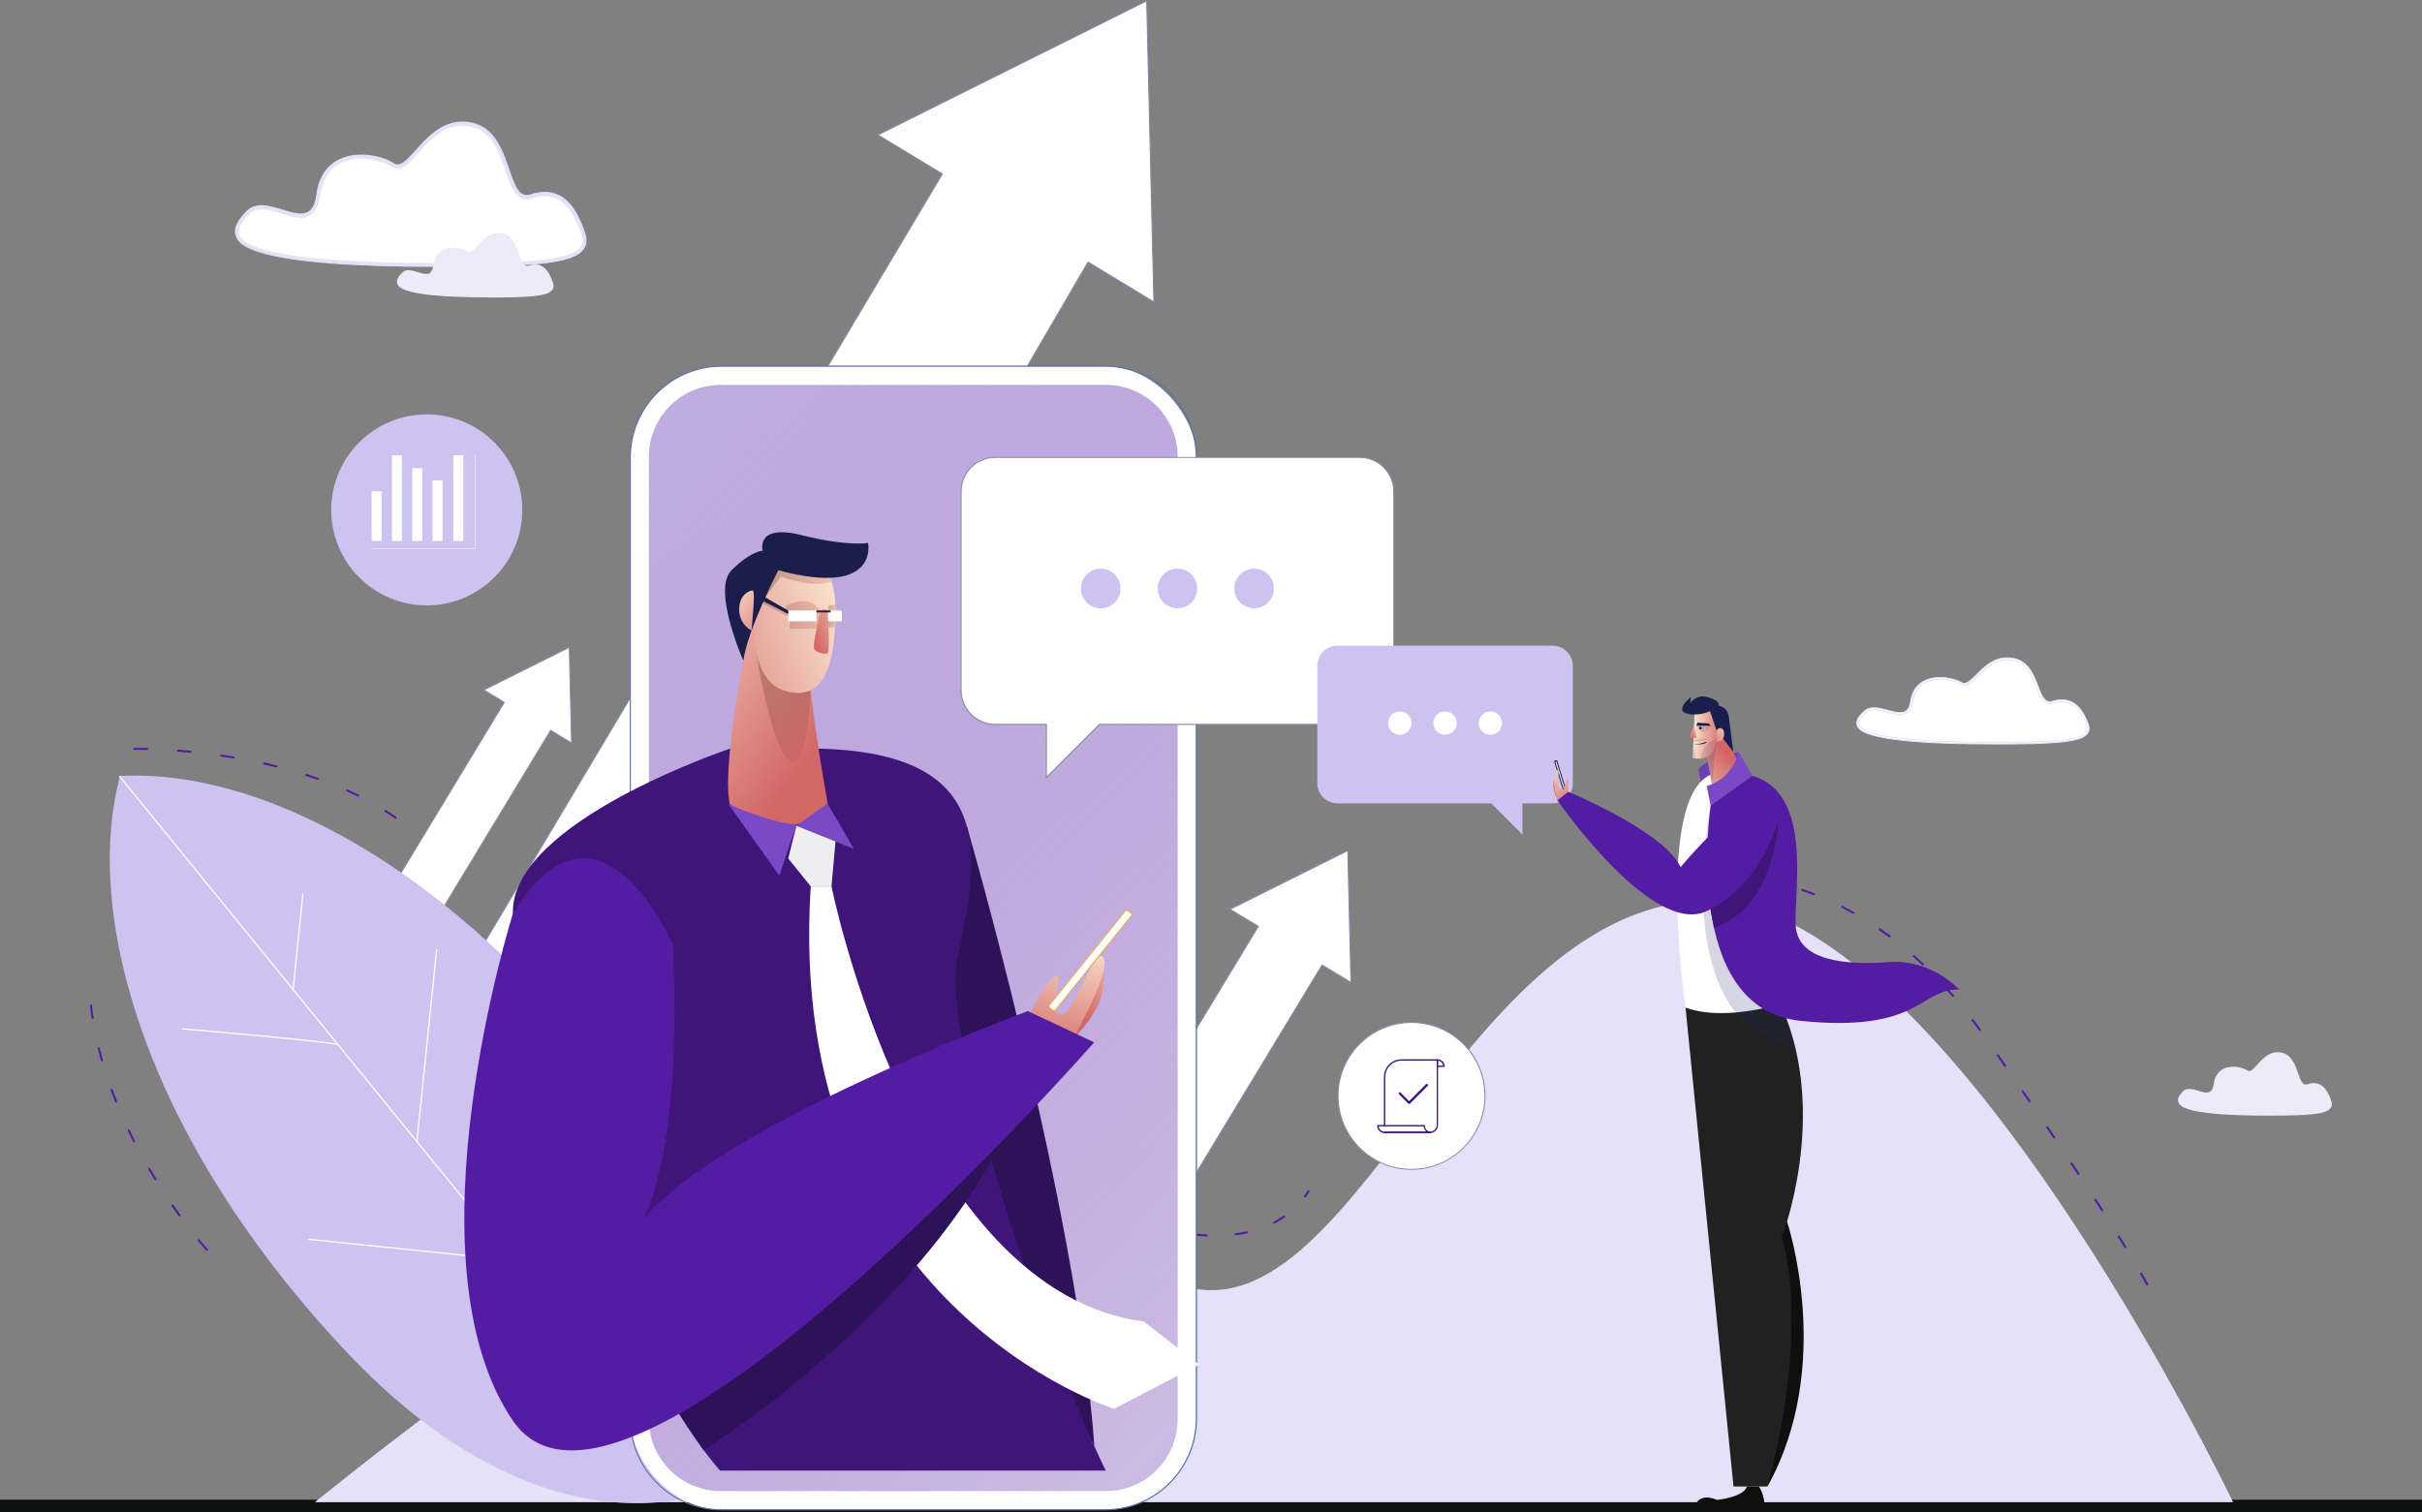 <svg xmlns="http://www.w3.org/2000/svg" xmlns:xlink="http://www.w3.org/1999/xlink" id="Layer_2" data-name="Layer 2" viewBox="0 0 283.71 177.19"><rect x="0" y="0" width="283.71" height="177.19" fill="#808080" stroke="none"/><defs><style>      .cls-1 {        fill: url(#linear-gradient-6);      }      .cls-1, .cls-2, .cls-3, .cls-4 {        opacity: .27;      }      .cls-5 {        fill: url(#linear-gradient-2);      }      .cls-6 {        fill: #0f0f0f;      }      .cls-7 {        fill: #fff;      }      .cls-8 {        fill: url(#linear-gradient-17);      }      .cls-9 {        fill: #7a4ac6;      }      .cls-10 {        fill: url(#linear-gradient-18);      }      .cls-11 {        fill: #cec2f0;      }      .cls-12 {        fill: #6942b2;      }      .cls-13 {        fill: url(#linear-gradient-14);      }      .cls-14 {        fill: url(#linear-gradient-15);        opacity: .17;      }      .cls-15 {        fill: #e5e1f9;      }      .cls-16 {        fill: url(#linear-gradient-11);      }      .cls-17 {        fill: url(#linear-gradient-13);        opacity: .19;      }      .cls-2 {        fill: url(#linear-gradient-10);      }      .cls-18 {        fill: #1b1e4c;      }      .cls-19 {        fill: url(#linear-gradient-16);      }      .cls-3 {        fill: url(#linear-gradient-4);      }      .cls-20 {        fill: #eeedef;      }      .cls-21 {        opacity: .12;      }      .cls-21, .cls-22 {        fill: #191e4c;      }      .cls-23 {        fill: url(#linear-gradient-5);      }      .cls-24 {        fill: #f2a749;      }      .cls-4 {        fill: url(#linear-gradient-7);      }      .cls-25 {        fill: #212122;      }      .cls-26 {        fill: #5b71a8;      }      .cls-27 {        fill: #3f157a;      }      .cls-28 {        fill: url(#linear-gradient-9);      }      .cls-29 {        fill: #8588a8;      }      .cls-30 {        fill: #0e100f;      }      .cls-31 {        fill: url(#linear-gradient-3);      }      .cls-32 {        fill: url(#linear-gradient);      }      .cls-33 {        fill: url(#linear-gradient-19);      }      .cls-34 {        fill: #541ca3;      }      .cls-35 {        fill: #ecebf7;      }      .cls-36 {        fill: url(#linear-gradient-8);      }      .cls-37 {        fill: url(#linear-gradient-12);      }      .cls-38 {        fill: #2d1159;      }    </style><linearGradient id="linear-gradient" x1="152.11" y1="152.92" x2="-19.34" y2="-10.56" gradientUnits="userSpaceOnUse"><stop offset="0" stop-color="#541ca3" stop-opacity=".3"></stop><stop offset="1" stop-color="#e5e1f9"></stop></linearGradient><linearGradient id="linear-gradient-2" x1="135.18" y1="110.12" x2="126.49" y2="118.73" gradientUnits="userSpaceOnUse"><stop offset="0" stop-color="#fff4de"></stop><stop offset="1" stop-color="#d26766"></stop></linearGradient><linearGradient id="linear-gradient-3" x1="70.59" y1="67.95" x2="95.96" y2="87.39" xlink:href="#linear-gradient-2"></linearGradient><linearGradient id="linear-gradient-4" x1="88.12" y1="78.25" x2="97.46" y2="89.56" gradientUnits="userSpaceOnUse"><stop offset="0" stop-color="#412612"></stop><stop offset="1" stop-color="#d26766"></stop></linearGradient><linearGradient id="linear-gradient-5" x1="102.01" y1="69.37" x2="76.18" y2="79.56" xlink:href="#linear-gradient-2"></linearGradient><linearGradient id="linear-gradient-6" x1="89.66" y1="68.26" x2="97.41" y2="68.26" xlink:href="#linear-gradient-4"></linearGradient><linearGradient id="linear-gradient-7" x1="96.96" y1="72.17" x2="97.87" y2="72.17" xlink:href="#linear-gradient-4"></linearGradient><linearGradient id="linear-gradient-8" x1="83.89" y1="68.09" x2="92.1" y2="74.81" xlink:href="#linear-gradient-2"></linearGradient><linearGradient id="linear-gradient-9" x1="127.14" y1="107.55" x2="122.95" y2="124.3" xlink:href="#linear-gradient-2"></linearGradient><linearGradient id="linear-gradient-10" x1="89.33" y1="71.95" x2="96.24" y2="71.95" xlink:href="#linear-gradient-4"></linearGradient><linearGradient id="linear-gradient-11" x1="101.9" y1="71.56" x2="95.15" y2="74.67" xlink:href="#linear-gradient-2"></linearGradient><linearGradient id="linear-gradient-12" x1="-863.29" y1="90.01" x2="-863.36" y2="92.2" gradientTransform="translate(-681.15) rotate(-180) scale(1 -1)" gradientUnits="userSpaceOnUse"><stop offset="0" stop-color="#fff4de"></stop><stop offset="1" stop-color="#d26666"></stop></linearGradient><linearGradient id="linear-gradient-13" x1="-894.57" y1="101.75" x2="-839.77" y2="147.94" gradientTransform="translate(-681.15) rotate(-180) scale(1 -1)" gradientUnits="userSpaceOnUse"><stop offset="0" stop-color="#231e5d"></stop><stop offset="1" stop-color="#2c327e"></stop></linearGradient><linearGradient id="linear-gradient-14" x1="-876.19" y1="94.1" x2="-883.21" y2="88.12" xlink:href="#linear-gradient-12"></linearGradient><linearGradient id="linear-gradient-15" x1="-882.19" y1="89.37" x2="-881.07" y2="89.37" xlink:href="#linear-gradient-13"></linearGradient><linearGradient id="linear-gradient-16" x1="-878.99" y1="85.59" x2="-883.04" y2="85.77" xlink:href="#linear-gradient-12"></linearGradient><linearGradient id="linear-gradient-17" x1="-884.49" y1="85.15" x2="-881.12" y2="86.78" xlink:href="#linear-gradient-12"></linearGradient><linearGradient id="linear-gradient-18" x1="-862.05" y1="89.31" x2="-865.49" y2="94.41" xlink:href="#linear-gradient-12"></linearGradient><linearGradient id="linear-gradient-19" x1="-881.12" y1="84.5" x2="-878.95" y2="86.44" xlink:href="#linear-gradient-12"></linearGradient></defs><g id="Layer_1-2" data-name="Layer 1"><g><rect class="cls-30" y="175.71" width="283.71" height="1.48"></rect><g><g><polygon class="cls-7" points="135.17 35.38 134.32 .1 102.83 15.8 110.38 20.37 36.09 145.11 51.24 161.44 127.45 30.71 135.17 35.38"></polygon><path class="cls-29" d="m51.25,161.55l-.06-.06-15.18-16.36.02-.04L110.3,20.39l-7.59-4.6L134.38,0v.1s.85,35.39.85,35.39l-7.76-4.7L51.25,161.55Zm-15.09-16.44l15.06,16.24L127.43,30.62l7.67,4.65-.84-35.07-31.3,15.61,7.51,4.55-.03.05-74.27,124.7Z"></path></g><g><polygon class="cls-7" points="66.96 87.06 66.69 75.83 56.67 80.83 59.07 82.28 33.42 124.65 38.85 127.94 64.5 85.57 66.96 87.06"></polygon><path class="cls-29" d="m38.87,128.02l-5.54-3.35.03-.05,25.62-42.31-2.45-1.48,10.21-5.09.27,11.43-2.5-1.51-25.65,42.37Zm-5.37-3.39l5.33,3.23,25.65-42.37,2.41,1.46-.26-11.02-9.84,4.91,2.36,1.43-.03.05-25.62,42.31Z"></path></g><g><polygon class="cls-7" points="158.25 115.1 157.88 99.64 144.08 106.52 147.39 108.52 112.08 166.85 119.56 171.37 154.87 113.05 158.25 115.1"></polygon><path class="cls-29" d="m119.58,171.46l-7.58-4.59.03-.05,35.28-58.27-3.35-2.03,13.98-6.97v.1s.38,15.57.38,15.57l-3.42-2.07-35.31,58.32Zm-7.42-4.63l7.38,4.47,35.31-58.32,3.34,2.02-.37-15.25-13.61,6.79,3.27,1.98-.03.05-35.28,58.27Z"></path></g><path class="cls-15" d="m56.61,176h204.97s-34.58-72.17-62.74-70.45c-28.16,1.72-40.65,52.04-60.82,44.92-20.17-7.12-31.37-17.46-49.37-9.71-18,7.75-51.77,35.24-51.77,35.24h19.72Z"></path><g><path class="cls-11" d="m82.48,174.9s-18.93,7.96-42.04-16.66c-23.11-24.62-30.84-50.67-26.36-67.4l68.4,84.06Z"></path><path class="cls-11" d="m82.37,174.98s11.64-16.91-7.77-44.55c-19.41-27.64-43.34-40.49-60.63-39.51l68.4,84.06Z"></path><path class="cls-7" d="m39.55,122.47c-.39-.26-11.13-1.25-18.25-1.86v-.15c3.03.26,18.07,1.55,18.36,1.91l-.12.09.06-.05-.05.05Z"></path><rect class="cls-7" x="29.26" y="110.25" width="11.28" height=".15" transform="translate(-78.41 133.76) rotate(-84.13)"></rect><rect class="cls-7" x="38.65" y="122.41" width="22.68" height=".15" transform="translate(-76.96 159.69) rotate(-84.13)"></rect><rect class="cls-7" x="48.04" y="134.33" width=".15" height="24.18" transform="translate(-102.46 179.32) rotate(-84.13)"></rect><rect class="cls-7" x="61.38" y="150.31" width="22.21" height=".15" transform="translate(-84.52 207.13) rotate(-84.14)"></rect><rect class="cls-7" x="48.1" y="78.77" width=".15" height="108.37" transform="translate(-73.11 60.23) rotate(-39.14)"></rect></g><g><path class="cls-34" d="m24.23,146.54s-.07-.01-.09-.04c0,0-.37-.4-.96-1.12-.04-.05-.04-.13.02-.17.05-.04.13-.04.17.02.59.71.95,1.1.95,1.11.05.05.04.13,0,.17-.02.02-.05.03-.08.03Zm-3.18-4s-.07-.02-.1-.05c-.28-.39-.57-.79-.85-1.19-.04-.06-.02-.13.03-.17.06-.04.13-.02.17.03.28.4.56.8.84,1.19.04.05.03.13-.03.17-.02.02-.05.02-.07.02Zm-2.84-4.25s-.08-.02-.1-.06c-.25-.42-.51-.84-.75-1.25-.03-.06-.01-.13.04-.17.06-.03.13-.01.17.04.24.42.49.84.75,1.25.04.06.02.13-.04.17-.02.01-.04.02-.06.02Zm-2.5-4.45s-.09-.02-.11-.07c-.22-.44-.44-.88-.65-1.31-.03-.06,0-.13.06-.16.06-.03.13,0,.16.06.21.43.42.87.64,1.31.03.06,0,.13-.05.16-.02,0-.04.01-.05.01Zm-2.11-4.65s-.09-.03-.11-.08c-.18-.45-.36-.91-.52-1.36-.02-.06,0-.13.07-.16.06-.02.13,0,.16.07.17.45.34.91.52,1.36.02.06,0,.13-.07.16-.01,0-.03,0-.04,0Zm-1.65-4.83c-.05,0-.1-.03-.12-.09-.13-.47-.26-.95-.38-1.41-.02-.07.02-.13.09-.15.06-.02.13.02.15.09.12.46.24.94.37,1.41.02.06-.02.13-.08.15-.01,0-.02,0-.03,0Zm-1.1-4.98c-.06,0-.11-.04-.12-.1-.08-.48-.14-.97-.2-1.45,0-.07.04-.13.11-.13.07,0,.13.04.13.11.06.48.12.96.2,1.44.01.07-.03.13-.1.14,0,0-.01,0-.02,0Z"></path><path class="cls-34" d="m46.36,95.94s-.05,0-.07-.02c-.39-.28-.79-.55-1.2-.81-.06-.04-.07-.11-.04-.17.04-.06.11-.07.17-.04.42.27.82.54,1.21.82.05.04.07.11.03.17-.02.03-.06.05-.1.05Zm-4.39-2.6s-.04,0-.05-.01c-.43-.21-.87-.42-1.32-.62-.06-.03-.09-.1-.06-.16.03-.06.1-.09.16-.06.45.2.89.41,1.32.62.06.03.08.1.05.16-.02.04-.06.07-.11.07Zm-4.71-1.97s-.03,0-.04,0c-.45-.16-.91-.31-1.38-.46-.06-.02-.1-.09-.08-.15.02-.06.09-.1.15-.08.47.15.93.31,1.39.47.06.02.1.09.07.15-.02.05-.06.08-.11.08Zm-4.89-1.46s-.02,0-.03,0c-.46-.12-.94-.23-1.42-.34-.07-.01-.11-.08-.09-.15.01-.07.08-.11.15-.09.48.11.96.22,1.42.34.07.02.1.08.09.15-.01.06-.06.09-.12.09Zm-5-1.04s-.01,0-.02,0c-.47-.08-.96-.16-1.44-.23-.07,0-.11-.07-.1-.14,0-.07.07-.11.14-.1.48.07.97.15,1.44.23.07.01.11.07.1.14-.01.06-.06.1-.12.1Zm-5.06-.67s0,0-.01,0c-.48-.05-.97-.09-1.45-.13-.07,0-.12-.06-.11-.13,0-.07.06-.12.13-.11.48.04.97.08,1.46.13.07,0,.12.07.11.13,0,.06-.06.11-.12.11Zm-5.1-.33s0,0,0,0c-.58-.02-1-.02-1.25-.02-.14,0-.21,0-.21,0-.07,0-.12-.05-.12-.12,0-.07.05-.12.12-.12,0,0,.07,0,.21,0,.25,0,.68,0,1.26.02.07,0,.12.06.12.12,0,.07-.06.12-.12.12Z"></path><g><path class="cls-34" d="m127.66,141.03s-.04,0-.05-.01c-.42-.2-.65-.33-.65-.33-.06-.03-.08-.11-.05-.16.03-.06.11-.08.16-.05,0,0,.23.12.65.33.06.03.09.1.06.16-.02.04-.06.07-.11.07Z"></path><path class="cls-34" d="m141.33,144.87s0,0,0,0c-.44-.02-.9-.06-1.36-.11-.07,0-.12-.07-.11-.13,0-.07.07-.11.13-.11.46.05.91.08,1.35.11.07,0,.12.06.12.13,0,.07-.06.12-.12.12Zm3.4-.12c-.06,0-.11-.04-.12-.11,0-.07.04-.13.1-.14.45-.06.9-.14,1.33-.23.06-.01.13.03.14.09.01.07-.03.13-.09.14-.44.1-.89.17-1.35.23,0,0-.01,0-.02,0Zm-8.11-.56s-.02,0-.03,0c-.44-.1-.88-.21-1.33-.33-.06-.02-.1-.08-.09-.15.02-.06.08-.1.15-.09.44.12.88.23,1.32.32.07.01.11.08.09.15-.01.06-.06.09-.12.09Zm12.63-.83s-.09-.02-.11-.06c-.03-.06,0-.13.05-.16.4-.21.78-.45,1.15-.7.05-.04.13-.03.17.03.04.05.03.13-.03.17-.37.26-.76.5-1.17.72-.02,0-.04.01-.06.01Zm-17.2-.5s-.03,0-.04,0c-.42-.15-.85-.31-1.28-.48-.06-.02-.09-.09-.07-.16.02-.06.1-.09.16-.07.42.17.85.33,1.27.47.06.02.1.09.07.16-.02.05-.06.08-.11.08Z"></path><path class="cls-34" d="m152.85,140.3s-.05,0-.07-.02c-.05-.04-.06-.12-.02-.17.14-.19.28-.39.42-.59.04-.06.11-.07.17-.03.06.04.07.11.03.17-.14.21-.28.41-.43.6-.02.03-.06.05-.1.05Z"></path></g><path class="cls-34" d="m251.53,150.62s-.08-.02-.11-.06c-.21-.38-.45-.8-.71-1.26-.03-.06-.01-.13.04-.17.06-.03.13-.01.17.04.27.47.51.89.72,1.27.03.06.01.13-.05.16-.02.01-.04.02-.06.02Zm-2.58-4.39s-.08-.02-.1-.06c-.24-.39-.49-.8-.77-1.24-.04-.06-.02-.13.04-.17.06-.04.13-.02.17.04.27.44.53.85.77,1.24.04.06.02.13-.04.17-.02.01-.04.02-.06.02Zm-2.71-4.32s-.08-.02-.1-.06c-.25-.39-.52-.8-.79-1.22-.04-.06-.02-.13.04-.17.06-.04.13-.02.17.04.27.42.54.83.79,1.22.04.06.02.13-.04.17-.02.01-.04.02-.07.02Zm-2.78-4.27s-.08-.02-.1-.05c-.26-.39-.53-.8-.8-1.21-.04-.06-.02-.13.03-.17.06-.04.13-.02.17.03.28.42.54.82.81,1.21.04.06.02.13-.03.17-.02.01-.04.02-.07.02Zm-2.83-4.24s-.08-.02-.1-.05c-.27-.39-.54-.8-.82-1.21-.04-.06-.02-.13.03-.17.06-.04.13-.02.17.03.28.41.55.81.82,1.21.04.06.02.13-.03.17-.02.01-.04.02-.07.02Zm-2.87-4.22s-.08-.02-.1-.05c-.27-.39-.55-.79-.83-1.2-.04-.06-.02-.13.03-.17.06-.04.13-.02.17.03.28.41.56.81.83,1.2.04.06.02.13-.03.17-.02.01-.04.02-.07.02Zm-2.9-4.2s-.08-.02-.1-.05c-.27-.39-.55-.79-.83-1.2-.04-.06-.02-.13.03-.17.06-.04.13-.02.17.03.28.4.56.8.83,1.2.04.06.02.13-.03.17-.02.01-.05.02-.07.02Zm-2.93-4.18s-.07-.02-.1-.05c-.29-.4-.58-.79-.86-1.17-.04-.05-.03-.13.02-.17.05-.04.13-.03.17.02.29.38.58.78.87,1.17.04.05.03.13-.03.17-.02.02-.05.02-.07.02Zm-3.16-4s-.07-.01-.09-.04c-.32-.37-.64-.73-.97-1.09-.05-.05-.04-.13,0-.17.05-.05.13-.04.17,0,.33.36.65.72.97,1.09.04.05.04.13-.01.17-.02.02-.05.03-.08.03Zm-3.52-3.68s-.06-.01-.08-.03c-.35-.33-.71-.66-1.07-.98-.05-.04-.06-.12-.01-.17.04-.05.12-.05.17-.01.36.32.72.65,1.08.98.05.05.05.12,0,.17-.02.03-.06.04-.09.04Zm-3.9-3.28s-.05,0-.07-.02c-.39-.29-.78-.57-1.18-.85-.06-.04-.07-.11-.03-.17.04-.06.11-.07.17-.03.4.27.8.56,1.19.85.05.04.06.12.03.17-.02.03-.06.05-.1.05Zm-4.27-2.78s-.04,0-.06-.02c-.42-.24-.85-.47-1.28-.68-.06-.03-.08-.1-.05-.16.03-.06.1-.08.16-.05.43.22.86.45,1.29.69.06.03.08.11.05.17-.02.04-.06.06-.11.06Zm-4.61-2.18s-.03,0-.04,0c-.45-.18-.91-.34-1.36-.5-.06-.02-.1-.09-.08-.15s.09-.1.15-.08c.46.16.92.32,1.37.5.06.02.09.09.07.16-.02.05-.06.08-.11.08Zm-4.87-1.49s-.02,0-.03,0c-.47-.11-.95-.2-1.42-.29-.07-.01-.11-.08-.1-.14.01-.07.08-.11.14-.1.48.09.96.18,1.43.29.07.01.11.08.09.15-.01.06-.06.09-.12.09Zm-11.58-.4c-.06,0-.1-.04-.12-.09-.02-.07.02-.13.09-.15.02,0,.53-.12,1.45-.23.07,0,.13.04.13.11,0,.07-.04.13-.11.13-.91.11-1.42.23-1.43.23,0,0-.02,0-.03,0Zm6.53-.33s0,0,0,0c-.48-.03-.97-.05-1.45-.06-.07,0-.12-.06-.12-.12,0-.07.06-.12.12-.12h0c.48,0,.97.03,1.46.06.07,0,.12.06.11.13,0,.06-.06.11-.12.11Z"></path></g><g><rect class="cls-7" x="73.83" y="42.9" width="66.32" height="134" rx="10.69" ry="10.69"></rect><path class="cls-26" d="m129.46,176.96h-44.93c-5.93,0-10.76-4.83-10.76-10.76V53.59c0-5.93,4.83-10.76,10.76-10.76h44.93c5.93,0,10.76,4.83,10.76,10.76v112.61c0,5.93-4.83,10.76-10.76,10.76ZM84.52,42.97c-5.86,0-10.62,4.77-10.62,10.62v112.61c0,2.84,1.11,5.5,3.11,7.51,2.01,2.01,4.67,3.11,7.51,3.11h44.93c2.84,0,5.51-1.11,7.51-3.11,2.01-2.01,3.11-4.67,3.11-7.51V53.59c0-5.86-4.77-10.62-10.62-10.62h-44.93Z"></path></g><path class="cls-32" d="m84.44,45.09h45.09c4.65,0,8.42,3.77,8.42,8.42v112.77c0,4.65-3.77,8.42-8.42,8.42h-45.1c-4.65,0-8.42-3.77-8.42-8.42V53.51c0-4.65,3.77-8.42,8.42-8.42Z"></path><g><path class="cls-7" d="m116.58,53.59h42.69c2.21,0,4,1.79,4,4v23.28c0,2.21-1.79,4-4,4h-30.49l-6.22,6.22v-6.22h-5.99c-2.21,0-4-1.79-4-4v-23.28c0-2.21,1.79-4,4-4Z"></path><path class="cls-29" d="m122.51,91.24v-6.3h-5.93c-2.24,0-4.06-1.82-4.06-4.06v-23.28c0-2.24,1.82-4.06,4.06-4.06h42.69c2.24,0,4.06,1.82,4.06,4.06v23.28c0,2.24-1.82,4.06-4.06,4.06h-30.46l-6.3,6.3Zm-5.93-37.59c-2.17,0-3.94,1.77-3.94,3.94v23.28c0,2.17,1.77,3.94,3.94,3.94h6.05v6.13l6.13-6.13h30.51c2.17,0,3.94-1.77,3.94-3.94v-23.28c0-2.17-1.77-3.94-3.94-3.94h-42.69Z"></path></g><g><circle class="cls-11" cx="146.91" cy="68.95" r="2.32" transform="translate(-9.15 24.42) rotate(-9.22)"></circle><circle class="cls-11" cx="137.93" cy="68.95" r="2.32"></circle><circle class="cls-11" cx="128.94" cy="68.95" r="2.32"></circle></g><path class="cls-11" d="m181.88,75.65h-25.21c-1.3,0-2.36,1.06-2.36,2.36v13.75c0,1.3,1.06,2.36,2.36,2.36h18l3.67,3.67v-3.67h3.54c1.3,0,2.36-1.06,2.36-2.36v-13.75c0-1.3-1.06-2.36-2.36-2.36Z"></path><g><circle class="cls-7" cx="163.97" cy="84.72" r="1.37"></circle><circle class="cls-7" cx="169.27" cy="84.72" r="1.37"></circle><circle class="cls-7" cx="174.58" cy="84.72" r="1.37"></circle></g><g><g><path class="cls-7" d="m51.5,31.04c13.06,0,17.91-.41,16.81-3.67-1.1-3.27-2.78-5.44-6.09-4.35-3.31,1.09-2.08-7.48-7.13-8.43-5.05-.95-6.97,6.12-9.06,4.76-2.09-1.36-7.99-2.13-8.73,3.42-.74,5.55-5.92-.3-8.28,2.15-2.36,2.45-4.28,6.12,22.48,6.12Z"></path><path class="cls-29" d="m51.5,31.1c-14.96,0-22.71-1.13-23.69-3.45-.41-.96.36-1.94,1.17-2.78,1.03-1.07,2.56-.6,4.05-.15,1.23.37,2.39.73,3.2.21.54-.35.87-1.06,1.02-2.17.26-1.94,1.15-3.28,2.65-3.97,2.16-.99,4.96-.29,6.17.5.85.55,1.7-.39,2.77-1.59,1.49-1.66,3.35-3.73,6.27-3.18,2.72.51,3.65,3.23,4.4,5.42.67,1.96,1.21,3.51,2.7,3.02,3.78-1.24,5.33,1.91,6.16,4.39.24.73.2,1.31-.14,1.78-1.21,1.69-6.14,1.97-16.72,1.97Zm-20.87-6.75c-.59,0-1.13.16-1.57.61-.78.81-1.52,1.75-1.14,2.64.95,2.24,8.89,3.37,23.58,3.37,10.54,0,15.44-.28,16.62-1.92.32-.44.36-.99.12-1.67-1.32-3.92-3.17-5.25-6.01-4.32-1.61.53-2.18-1.15-2.85-3.1-.74-2.15-1.66-4.84-4.31-5.34-2.85-.54-4.68,1.5-6.15,3.14-1.11,1.24-1.99,2.22-2.93,1.61-1.19-.77-3.94-1.47-6.06-.49-1.46.67-2.33,1.97-2.58,3.87-.15,1.15-.5,1.89-1.07,2.26-.85.55-2.04.19-3.3-.19-.8-.24-1.62-.49-2.36-.49Z"></path></g><g><path class="cls-15" d="m51.5,31.22c-22.3,0-23.43-2.65-23.8-3.52-.43-1.02.36-2.04,1.19-2.9,1.08-1.12,2.65-.64,4.16-.18,1.2.37,2.34.71,3.1.22.51-.33.82-1.01.97-2.09.26-1.96,1.2-3.36,2.71-4.06,2.22-1.02,5.01-.32,6.28.51.73.48,1.47-.29,2.62-1.57,1.43-1.6,3.39-3.78,6.37-3.22,2.78.52,3.73,3.28,4.49,5.49.72,2.11,1.24,3.38,2.55,2.95,3.88-1.28,5.46,1.94,6.31,4.47.26.76.21,1.38-.16,1.89-1.24,1.73-6.19,2.02-16.82,2.02Zm-20.87-6.75c-.57,0-1.08.15-1.49.58-.75.78-1.47,1.69-1.12,2.52.93,2.19,8.83,3.3,23.47,3.3,10.29,0,15.39-.28,16.53-1.87.29-.41.33-.92.11-1.57-1.29-3.84-3.1-5.15-5.86-4.24-1.72.57-2.31-1.17-3-3.17-.77-2.24-1.64-4.77-4.22-5.26-2.79-.53-4.59,1.49-6.05,3.11-1.1,1.23-2.06,2.3-3.08,1.63-1.17-.76-3.87-1.44-5.94-.48-1.42.65-2.27,1.93-2.51,3.78-.16,1.19-.53,1.95-1.13,2.34-.9.58-2.11.21-3.4-.18-.79-.24-1.6-.49-2.32-.49Z"></path><path class="cls-15" d="m51.5,31.28c-22.34,0-23.48-2.68-23.85-3.56-.45-1.05.36-2.09,1.2-2.97,1.1-1.15,2.69-.67,4.22-.2,1.19.36,2.32.7,3.06.23.49-.32.8-.99.94-2.05.26-1.98,1.21-3.4,2.75-4.11,2.25-1.03,5.06-.32,6.34.51.69.45,1.42-.3,2.55-1.56,1.44-1.61,3.41-3.81,6.43-3.24,2.82.53,3.77,3.3,4.53,5.53.71,2.08,1.21,3.33,2.48,2.91,3.93-1.29,5.53,1.95,6.39,4.5.26.78.21,1.42-.17,1.94-1.26,1.75-6.22,2.04-16.87,2.04Zm-20.88-7.11c-.63,0-1.21.17-1.69.67-.82.85-1.6,1.85-1.18,2.84.18.42.55,1.29,3.63,2.05,3.84.95,10.6,1.43,20.11,1.43,10.6,0,15.54-.29,16.77-1.99.35-.49.4-1.09.15-1.83-.84-2.5-2.4-5.69-6.23-4.43-1.37.45-1.89-.84-2.63-2.99-.76-2.2-1.69-4.93-4.44-5.45-2.95-.56-4.9,1.61-6.32,3.2-1.17,1.31-1.93,2.08-2.7,1.58-1.26-.82-4.02-1.52-6.23-.5-1.5.69-2.42,2.08-2.68,4.01-.15,1.1-.47,1.79-.99,2.13-.79.51-1.94.16-3.15-.21-.82-.25-1.66-.5-2.42-.5Zm20.88,6.76c-14.67,0-22.59-1.12-23.53-3.34-.37-.86.37-1.79,1.13-2.58.38-.4.89-.59,1.53-.59.73,0,1.55.25,2.34.49,1.27.39,2.47.75,3.35.19.58-.38.94-1.13,1.1-2.3.25-1.88,1.11-3.17,2.55-3.83,2.1-.97,4.82-.28,6,.49.98.64,1.92-.41,3-1.62,1.46-1.63,3.28-3.66,6.1-3.13,2.61.49,3.49,3.05,4.26,5.3.68,1.98,1.26,3.68,2.92,3.13,2.8-.92,4.63.4,5.94,4.28.22.67.19,1.2-.12,1.62-1.16,1.61-6.27,1.9-16.58,1.9Zm-20.87-6.4c-.61,0-1.08.18-1.44.56-.74.77-1.44,1.66-1.11,2.45.92,2.17,8.8,3.27,23.42,3.27,10.27,0,15.35-.28,16.48-1.85.28-.39.31-.88.1-1.51-1.28-3.8-3.06-5.1-5.79-4.2-1.77.58-2.37-1.17-3.07-3.2-.77-2.23-1.63-4.75-4.18-5.23-2.76-.52-4.55,1.48-5.99,3.09-1.12,1.25-2.09,2.33-3.16,1.64-1.16-.75-3.83-1.43-5.89-.48-1.4.64-2.23,1.9-2.48,3.74-.16,1.21-.54,1.99-1.15,2.38-.92.6-2.15.22-3.45-.17-.78-.24-1.59-.48-2.3-.48Z"></path></g></g><g><path class="cls-35" d="m57.19,34.76c5.84,0,8-.18,7.51-1.64-.49-1.46-1.24-2.43-2.72-1.95-1.48.49-.93-3.34-3.19-3.77s-3.12,2.74-4.05,2.13c-.93-.61-3.57-.95-3.9,1.53-.33,2.48-2.65-.13-3.7.96-1.05,1.09-1.91,2.74,10.05,2.74Z"></path><path class="cls-35" d="m57.19,34.84c-9.97,0-10.47-1.18-10.64-1.57-.19-.46.16-.91.53-1.3.48-.5,1.18-.29,1.86-.08.54.16,1.05.32,1.39.1.23-.15.37-.45.43-.93.12-.88.54-1.5,1.21-1.81.99-.46,2.24-.14,2.81.23.33.21.66-.13,1.17-.7.64-.71,1.52-1.69,2.85-1.44,1.24.23,1.67,1.47,2.01,2.46.32.94.55,1.51,1.14,1.32,1.73-.57,2.44.87,2.82,2,.12.34.09.62-.07.84-.56.77-2.77.9-7.52.9Zm-9.33-3.02c-.25,0-.48.07-.66.26-.34.35-.66.75-.5,1.13.42.98,3.95,1.48,10.49,1.48,4.6,0,6.88-.13,7.39-.84.13-.18.15-.41.05-.7-.58-1.72-1.39-2.3-2.62-1.9-.77.25-1.03-.52-1.34-1.42-.34-1-.73-2.13-1.89-2.35-1.25-.23-2.05.67-2.7,1.39-.49.55-.92,1.03-1.38.73-.52-.34-1.73-.64-2.66-.22-.64.29-1.01.86-1.12,1.69-.07.53-.24.87-.5,1.05-.4.26-.94.09-1.52-.08-.35-.11-.72-.22-1.04-.22Z"></path></g><g><g><path class="cls-7" d="m233.36,87.06c8.66,0,11.87-.24,11.14-2.2-.73-1.95-1.84-3.25-4.04-2.6-2.19.65-1.38-4.47-4.73-5.04s-4.62,3.66-6.01,2.85c-1.39-.81-5.3-1.27-5.79,2.05-.49,3.32-3.93-.18-5.49,1.29-1.56,1.46-2.84,3.66,14.9,3.66Z"></path><path class="cls-29" d="m233.36,87.11c-9.92,0-15.07-.68-15.72-2.07-.27-.58.24-1.18.78-1.68.69-.65,1.71-.37,2.7-.1.81.22,1.58.43,2.1.13.35-.2.57-.62.67-1.28.17-1.15.78-1.98,1.77-2.39,1.44-.6,3.3-.17,4.11.3.55.32,1.11-.24,1.81-.95.99-1,2.23-2.24,4.17-1.91,1.81.31,2.43,1.94,2.93,3.25.44,1.16.79,2.08,1.76,1.79,2.52-.75,3.56,1.15,4.11,2.64.16.44.13.79-.1,1.08-.81,1.01-4.08,1.19-11.1,1.19Zm-13.84-4.04c-.39,0-.74.09-1.02.36-.51.48-1,1.04-.75,1.56.63,1.33,5.88,2.01,15.61,2.01,6.98,0,10.23-.16,11-1.14.2-.26.23-.58.08-.98-.87-2.33-2.09-3.12-3.96-2.57-1.08.32-1.47-.69-1.92-1.86-.51-1.35-1.1-2.88-2.84-3.18-1.88-.32-3.09.9-4.06,1.87-.74.75-1.33,1.34-1.97.97-.78-.46-2.6-.87-3.99-.29-.96.4-1.53,1.17-1.7,2.3-.1.69-.34,1.14-.72,1.36-.57.33-1.37.12-2.21-.11-.53-.15-1.07-.29-1.56-.29Z"></path></g><g><path class="cls-7" d="m233.36,87.16c-14.79,0-15.53-1.58-15.78-2.1-.29-.61.24-1.22.79-1.73.72-.67,1.75-.38,2.76-.11.8.22,1.55.42,2.06.13.34-.2.55-.6.64-1.25.17-1.17.79-2.01,1.8-2.43,1.47-.61,3.32-.19,4.17.3.49.28.98-.17,1.74-.94.95-.95,2.25-2.26,4.23-1.92,1.84.31,2.47,1.96,2.97,3.28.48,1.26.82,2.02,1.69,1.76,2.57-.76,3.62,1.16,4.18,2.67.17.46.14.83-.1,1.13-.82,1.03-4.1,1.21-11.15,1.21Zm-13.83-4.03c-.38,0-.71.09-.99.34-.5.47-.98,1.01-.74,1.51.62,1.31,5.85,1.97,15.56,1.97,6.82,0,10.2-.17,10.96-1.12.19-.24.22-.55.07-.94-.86-2.3-2.06-3.08-3.89-2.54-1.14.34-1.53-.7-1.99-1.89-.51-1.34-1.09-2.85-2.8-3.14-1.85-.31-3.05.89-4.01,1.86-.73.74-1.37,1.37-2.04.97-.77-.45-2.56-.86-3.94-.29-.94.39-1.5,1.15-1.66,2.26-.1.71-.35,1.17-.75,1.4-.6.35-1.4.13-2.25-.11-.53-.14-1.06-.29-1.54-.29Z"></path><path class="cls-15" d="m233.36,87.22c-14.82,0-15.58-1.61-15.83-2.14-.3-.64.24-1.27.8-1.79.74-.69,1.8-.4,2.82-.12.79.21,1.53.42,2.01.14.32-.19.52-.58.61-1.21.17-1.19.81-2.04,1.83-2.47,1.5-.62,3.37-.19,4.22.31.44.26.92-.18,1.66-.93.96-.96,2.27-2.28,4.28-1.94,1.88.32,2.51,1.98,3.02,3.32.51,1.35.84,1.96,1.62,1.73,2.62-.78,3.69,1.17,4.26,2.7.18.47.14.86-.11,1.18-.84,1.05-4.13,1.23-11.2,1.23Zm-13.84-4.25c-.41,0-.79.1-1.1.39-.54.5-1.05,1.1-.78,1.68.12.25.36.76,2.39,1.21,2.54.57,7.03.85,13.33.85,7.02,0,10.29-.17,11.1-1.18.23-.29.26-.64.1-1.08-1.16-3.11-2.9-2.99-4.11-2.63-.93.28-1.28-.5-1.77-1.8-.5-1.31-1.12-2.94-2.93-3.25-1.94-.33-3.23.96-4.17,1.91-.78.79-1.29,1.26-1.82.95-.83-.49-2.65-.9-4.11-.3-.99.41-1.6,1.23-1.76,2.38-.1.66-.32,1.08-.67,1.29-.53.31-1.3.1-2.11-.12-.54-.15-1.09-.3-1.59-.3Zm13.84,4.04c-9.73,0-14.99-.68-15.62-2.01-.25-.53.24-1.09.75-1.56.26-.24.6-.36,1.03-.36.49,0,1.03.15,1.56.29.84.23,1.63.45,2.2.11.38-.22.62-.67.72-1.36.17-1.13.74-1.9,1.7-2.3,1.4-.58,3.21-.17,4,.29.63.37,1.25-.25,1.96-.96.97-.98,2.18-2.19,4.06-1.87,1.74.3,2.33,1.83,2.84,3.18.45,1.17.83,2.18,1.91,1.86,1.87-.56,3.09.24,3.96,2.57.15.41.13.73-.08.99-.77.97-4.17,1.14-11.01,1.14Zm-13.83-3.82c-.4,0-.71.11-.94.33-.48.45-.95.98-.73,1.45.61,1.29,5.82,1.94,15.51,1.94,6.8,0,10.17-.16,10.91-1.1.18-.23.2-.52.06-.89-.84-2.26-2.02-3.03-3.81-2.5-1.19.36-1.62-.75-2.06-1.92-.51-1.33-1.08-2.83-2.75-3.11-1.81-.31-3,.88-3.95,1.84-.75.75-1.4,1.41-2.12.98-.76-.45-2.53-.85-3.88-.28-.92.38-1.47,1.13-1.63,2.22-.11.73-.36,1.2-.77,1.44-.62.36-1.44.14-2.3-.1-.52-.14-1.05-.29-1.52-.29Z"></path></g></g><g><path class="cls-35" d="m265.64,130.63c5.74,0,7.87-.18,7.39-1.61-.48-1.43-1.22-2.39-2.68-1.91-1.45.48-.91-3.29-3.13-3.71s-3.06,2.69-3.98,2.09c-.92-.6-3.51-.94-3.84,1.51s-2.6-.13-3.64.95c-1.04,1.08-1.88,2.69,9.88,2.69Z"></path><path class="cls-35" d="m265.64,130.71c-9.8,0-10.3-1.16-10.46-1.55-.19-.45.16-.9.52-1.28.47-.49,1.16-.28,1.83-.08.53.16,1.03.31,1.36.1.22-.14.36-.44.43-.92.11-.86.53-1.48,1.19-1.78.98-.45,2.2-.14,2.76.22.32.21.65-.13,1.15-.69.63-.7,1.49-1.66,2.8-1.41,1.22.23,1.64,1.44,1.97,2.41.32.93.54,1.49,1.12,1.3,1.7-.56,2.4.85,2.77,1.96.11.34.09.61-.07.83-.55.76-2.72.89-7.39.89Zm-9.17-2.97c-.25,0-.47.07-.65.25-.33.34-.65.74-.49,1.11.41.96,3.88,1.45,10.32,1.45,4.52,0,6.76-.12,7.26-.82.13-.18.14-.4.05-.69-.57-1.69-1.36-2.26-2.58-1.86-.76.25-1.02-.51-1.32-1.39-.34-.98-.72-2.1-1.85-2.31-1.23-.23-2.02.65-2.66,1.37-.49.54-.91,1.01-1.35.72-.51-.33-1.7-.63-2.61-.21-.62.29-1,.85-1.1,1.66-.07.52-.23.86-.5,1.03-.4.25-.93.09-1.49-.08-.35-.11-.7-.21-1.02-.21Z"></path></g><g><g><path class="cls-38" d="m113.25,96.77s12.91,44.46,14.94,72.62c0,0-19.37-36.57-19.24-53.16.13-16.59,4.3-19.45,4.3-19.45Z"></path><g><g><path class="cls-5" d="m129.3,113.74s.23,2.28-.85,4.35-2.76,3.64-2.76,3.64l3.6-7.99Z"></path><path class="cls-27" d="m129.52,172.3h-45.18c-14.23-16.55-24.02-55.79-24.26-65.32-.27-10.69,25.44-19.27,25.44-19.27h10.35c20.83.5,18.98,12.32,16.31,24.34-2.17,9.78,10.76,46.76,17.34,60.24Z"></path><path class="cls-7" d="m97.4,103.85s9.53,47.44,36.61,50.99l6.44,5.04-9.94,5.18s-38.72-12.09-35.54-61.21h2.43Z"></path><path class="cls-38" d="m117.15,133.94s-7.73,18.02-34.71,35.98l-3.27-4.87,37.98-31.11Z"></path><path class="cls-31" d="m88.36,70.97s-3.96,17.84-2.89,23.19c0,0,6.68,5.88,11.49,0,0,0-2.94-16.03-2.4-20.84s-6.19-2.35-6.19-2.35Z"></path><path class="cls-3" d="m88.56,76.35s1.65,10.87,3.86,12.68c2.2,1.81,2.52-8.16,2.52-8.16l-6.38-4.53Z"></path><path class="cls-23" d="m88.84,66.51s-2.62,12.68,3.06,14.42c5.68,1.75,5.97-5.68,5.97-9.76s-2.62-10.05-9.03-4.66Z"></path><path class="cls-1" d="m89.66,69.93l1.82-2.38s3.74,1.46,5.93.58l-.2-.58-6.93-.97-.62,3.35Z"></path><path class="cls-4" d="m97.08,70.95l-.12.57.09,1.99h.73s.09-2.08.09-2.7l-.79.13Z"></path><path class="cls-18" d="m87.07,77.39s-3.68-8.29-1.39-10.57,3.66-2.29,3.66-2.29c0,0-.91-3.2,4.57-1.83,5.48,1.37,7.77.91,7.77.91,0,0,1.37,6.4-10.51,3.2,0,0-3.61,6.97-4.09,10.57Z"></path><path class="cls-36" d="m88.03,73.87s.47-4.6.2-4.68c-.27-.08-1.64.37-1.64,2.2s1.44,2.48,1.44,2.48Z"></path><path class="cls-28" d="m120.54,119.12s.91-2.49,2.71-4.45c.69-.75,1.01-.18.62,1.13s-.89,3.07.55,3.02c1.44-.06,3.73-7.96,4.79-6.7,1.06,1.26-2.74,8.29-4.28,10.91l-4.41-3.91Z"></path><path class="cls-34" d="m60.08,107.04s-12.8,40.67,0,59.41c12.8,18.74,68.09-44.33,68.09-44.33l-7.77-3.66s-42.04,15.54-46.61,26.96c0,0,6.4-5.94,5.03-34.73,0,0-8.68-20.11-18.74-3.66Z"></path><g><rect class="cls-7" x="120.41" y="112.07" width="14.62" height=".91" rx=".3" ry=".3" transform="translate(-40.03 141.42) rotate(-51.15)"></rect><path class="cls-24" d="m123.48,118.53s-.07-.01-.09-.03l-.57-.46s-.05-.06-.05-.1c0-.04,0-.08.03-.11l9.06-11.25s.06-.05.1-.05c.04,0,.08,0,.11.03l.57.46s.05.06.05.1c0,.04,0,.08-.03.11l-9.06,11.25s-.07.06-.12.06Zm8.49-11.89s0,0,0,0c0,0-.01,0-.02.01l-9.06,11.25s0,.02,0,.02c0,0,0,.01.01.02l.57.46s.03,0,.04,0l9.06-11.25s0-.02,0-.02c0,0,0-.01-.01-.02l-.57-.46s-.01,0-.02,0Z"></path></g><path class="cls-2" d="m95.5,70.95l.75.57-.61,2.15h-3.12v-1.36l-3.19-1.64v-.47l3,1.73-.28-.58.04-.41s2.33-1.13,3.4,0Z"></path></g><rect class="cls-7" x="92.33" y="71.53" width="3.31" height="1.26"></rect><rect class="cls-7" x="96.96" y="71.53" width="1.65" height="1.26"></rect><path class="cls-16" d="m96.96,71.53s.28,4.74,0,4.98c-.28.24-1.46-.1-1.61-.49-.15-.39.58-4.13.9-4.5.32-.36.71,0,.71,0Z"></path><rect class="cls-18" x="95.64" y="71.53" width="1.65" height=".22"></rect><polygon class="cls-18" points="92.33 71.53 88.23 69.19 88.37 69.88 92.33 71.94 92.33 71.53"></polygon></g></g><path class="cls-9" d="m93.32,96.59l-2.04,5.99-5.98-8.41s4.92,2.3,8.02,2.41Z"></path><polygon class="cls-9" points="96.93 94.13 100.02 99.46 93.29 96.75 96.93 94.13"></polygon><polygon class="cls-20" points="93.29 96.75 92.33 100.57 94.97 103.85 97.4 103.85 97.87 98.59 93.29 96.75"></polygon></g><g><g><rect class="cls-7" x="182.62" y="89.1" width=".24" height="3.52" transform="translate(384.04 124.5) rotate(163.05)"></rect><path class="cls-18" d="m183.1,92.65l-1.06-3.49.35-.11,1.06,3.49-.35.11Zm-.91-3.4l.99,3.25.12-.04-.99-3.25-.12.04Z"></path></g><path class="cls-37" d="m182.31,93.42c-.11-.01-.47-1.35-.35-1.83s.49-.36.49-.36l-.14,2.2Z"></path><path class="cls-6" d="m209.33,143.13s5.65,16.74-2.29,31.03l.91-34.98,1.38,3.95Z"></path><path class="cls-25" d="m197.44,118.04l5.62,56.12h3.98s5.01-17.06,1.69-29.22c0,0,5.53-14.24.01-26.9h-11.31Z"></path><path class="cls-6" d="m206.03,174.16s.69.89.69,2.57h-8.24s.19-1.99,2.68-1c0,0,3.1-.31,3.47-1.57h1.39Z"></path><path class="cls-12" d="m203.65,88.09s-3.22.52-4.7,1.99l.28,1.5,4.97-1.07-.56-2.42Z"></path><path class="cls-7" d="m204.21,90.51s4.09.77,5.11,5.87c1.02,5.11-1.09,13.54,4.06,19.7,0,0-9.98,4.2-15.95,1.96,0,0-3.9-26.76,3.93-27.53h2.85Z"></path><path class="cls-17" d="m200.38,94.41s-5.33,25.68,9.92,28.3l-1.55-4.67-8.37-23.63Z"></path><path class="cls-13" d="m199.92,88.51l.9,5s2,.13,3.26-1.9c.72-1.16-3.47-7.75-3.47-7.75l-.69,4.65Z"></path><polygon class="cls-14" points="201.04 86.87 200.53 91.88 199.92 88.51 201.04 86.87"></polygon><path class="cls-19" d="m198.45,84.7l-.17,4.11s2.46.68,2.76-1.94c.3-2.62-.95-4.68-2.49-4.46l-.1,2.29Z"></path><path class="cls-22" d="m198.5,83.52c.82-.01,1.79-.26,1.79-.26l.77,2.29,1.97,2.54s-.36-3.1-.54-4.21c-.19-1.11-1.17-1.18-1.17-1.18-.2-.89-1.48-.78-2.36-.69,0,0-.81.32-.46,1.51Z"></path><path class="cls-8" d="m201.06,85.56s.3-.43.68-.18c.38.25.36,1.66-.7,1.49l.02-1.31Z"></path><path class="cls-9" d="m203.65,88.09s-.55,3.1-3.73,4l.46,2.32s4.44-.6,4.91-3.52l-1.64-2.8Z"></path><path class="cls-34" d="m200.38,94.41s-3.53,23.74,10.5,25.19c14.03,1.45,13.98-3.77,18.62-3.66,0,0-3.22-3.59-8.18-3.22-4.96.37-10.82-.05-10.98-4.38s1.96-15.36-5.06-17.45l-4.91,3.52Z"></path><path class="cls-27" d="m208.31,96.08s-.12,9.91-7.53,12.67l-.49-2.63,8.02-10.03Z"></path><path class="cls-34" d="m183.69,92.76s11.28,4.66,13.17,8.84c0,0,1.1-1.34,2.62-2.91,3.21-3.31,8.29-7.65,8.84-2.57,0,0-1.42,5.56-5.91,9.08-.74.58-1.56,1.11-2.48,1.54-6.46,3.08-17.55-13.05-17.55-13.05l1.3-.93Z"></path><path class="cls-22" d="m201.32,82.71s-1.35,1.23-3.4.96c-2.06-.27.15-2,.15-2l-.09.71s.73-1.08,2.01-.71c1.28.36,1.38.71,1.33,1.04Z"></path><path class="cls-10" d="m183.66,92.8s.12-1.34,0-1.58-.42,1.56-.73,1.34c-.85-.61-.12-2.43-.49-2.31s-.61,2.19,0,3.52l1.21-.97Z"></path><path class="cls-33" d="m198.72,86.48h-.85l.54-1.46s.27.86.31,1.46Z"></path><polygon class="cls-22" points="198.83 84.67 200.14 84.76 200.44 85.03 198.72 85.03 198.83 84.67"></polygon><path class="cls-21" d="m198.72,85.03s.31.64.76.73c.46.09.96-.73.96-.73h-1.72Z"></path><path class="cls-22" d="m199.02,85.3c0,.09.07.16.16.16s.16-.07.16-.16-.07-.16-.16-.16-.16.07-.16.16Z"></path><path class="cls-22" d="m198.34,87.2s1.57.13,1.58-.32c0,0-.55.32-1.58.32Z"></path><path class="cls-21" d="m201.04,86.48s-1.73.7-1.85,2.4c0,0,1.89-.05,1.85-2.4Z"></path><path class="cls-21" d="m198.36,86.68s1.27-.27,1.75,0l-1.77.2.02-.2Z"></path><path class="cls-21" d="m198.72,88.88s-.32-.71-.16-1h-.24l-.04.93.45.07Z"></path></g><g><g><circle class="cls-7" cx="165.34" cy="128.39" r="8.61"></circle><path class="cls-29" d="m165.34,137.06c-4.78,0-8.67-3.89-8.67-8.67s3.89-8.67,8.67-8.67,8.67,3.89,8.67,8.67-3.89,8.67-8.67,8.67Zm0-17.21c-4.71,0-8.55,3.83-8.55,8.55s3.83,8.55,8.55,8.55,8.55-3.83,8.55-8.55-3.83-8.55-8.55-8.55Z"></path></g><g><path class="cls-27" d="m169.24,125.01h-.94v-.9h.08c.23,0,.45.09.61.25.15.15.24.35.25.56v.08Zm-.79-.16h.61c-.02-.14-.09-.27-.2-.38-.11-.11-.26-.18-.42-.2v.58Z"></path><path class="cls-27" d="m164.17,124.11c-1.14,0-2.06.92-2.06,2.06v5.8h.16v-5.8c0-1.05.85-1.9,1.9-1.9h4.13v7.52c0,.42-.33.77-.75.8-.02,0-.04,0-.06,0h-5.3s-.06,0-.08,0v.16h5.38c.05,0,.1,0,.15-.01.46-.07.81-.47.81-.95v-7.68h-4.29Z"></path><path class="cls-27" d="m167.57,132.59s-.01,0-.02,0c-.16-.01-.32-.09-.44-.2-.13-.13-.21-.31-.21-.5v-.08h-4.64s-.94,0-.94,0v.08c0,.45.34.81.78.86.03,0,.06,0,.08,0h5.45v-.15h-.07Zm-5.38,0s-.06,0-.08,0c-.32-.04-.58-.3-.61-.62h5.26c0,.1.03.2.08.29.04.09.1.17.17.24.03.03.07.07.11.09h-4.92Z"></path><path class="cls-27" d="m167.23,127.03c-.05-.05-.14-.05-.19,0l-1.98,1.98-1-1c-.05-.05-.14-.05-.19,0-.05.05-.05.14,0,.19l1.1,1.1c.05.05.14.05.19,0,0,0,0,0,0,0l2.08-2.08c.05-.05.05-.14,0-.19Z"></path></g></g><g><circle class="cls-11" cx="49.99" cy="59.74" r="11.19"></circle><g><rect class="cls-7" x="53.09" y="53.34" width="1.17" height="10.04" transform="translate(107.36 116.72) rotate(180)"></rect><g><rect class="cls-7" x="50.66" y="56.27" width="1.17" height="7.1" transform="translate(102.49 119.65) rotate(180)"></rect><rect class="cls-7" x="48.28" y="54.85" width="1.17" height="8.52" transform="translate(97.74 118.23) rotate(180)"></rect><rect class="cls-7" x="45.91" y="53.34" width="1.17" height="10.04" transform="translate(92.99 116.72) rotate(180)"></rect><rect class="cls-7" x="43.54" y="57.57" width="1.17" height="5.81" transform="translate(88.24 120.94) rotate(180)"></rect><polygon class="cls-7" points="43.54 64.33 55.68 64.33 55.68 53.34 55.62 53.34 55.62 64.28 43.54 64.28 43.54 64.33"></polygon></g></g></g></g></g></g></svg>